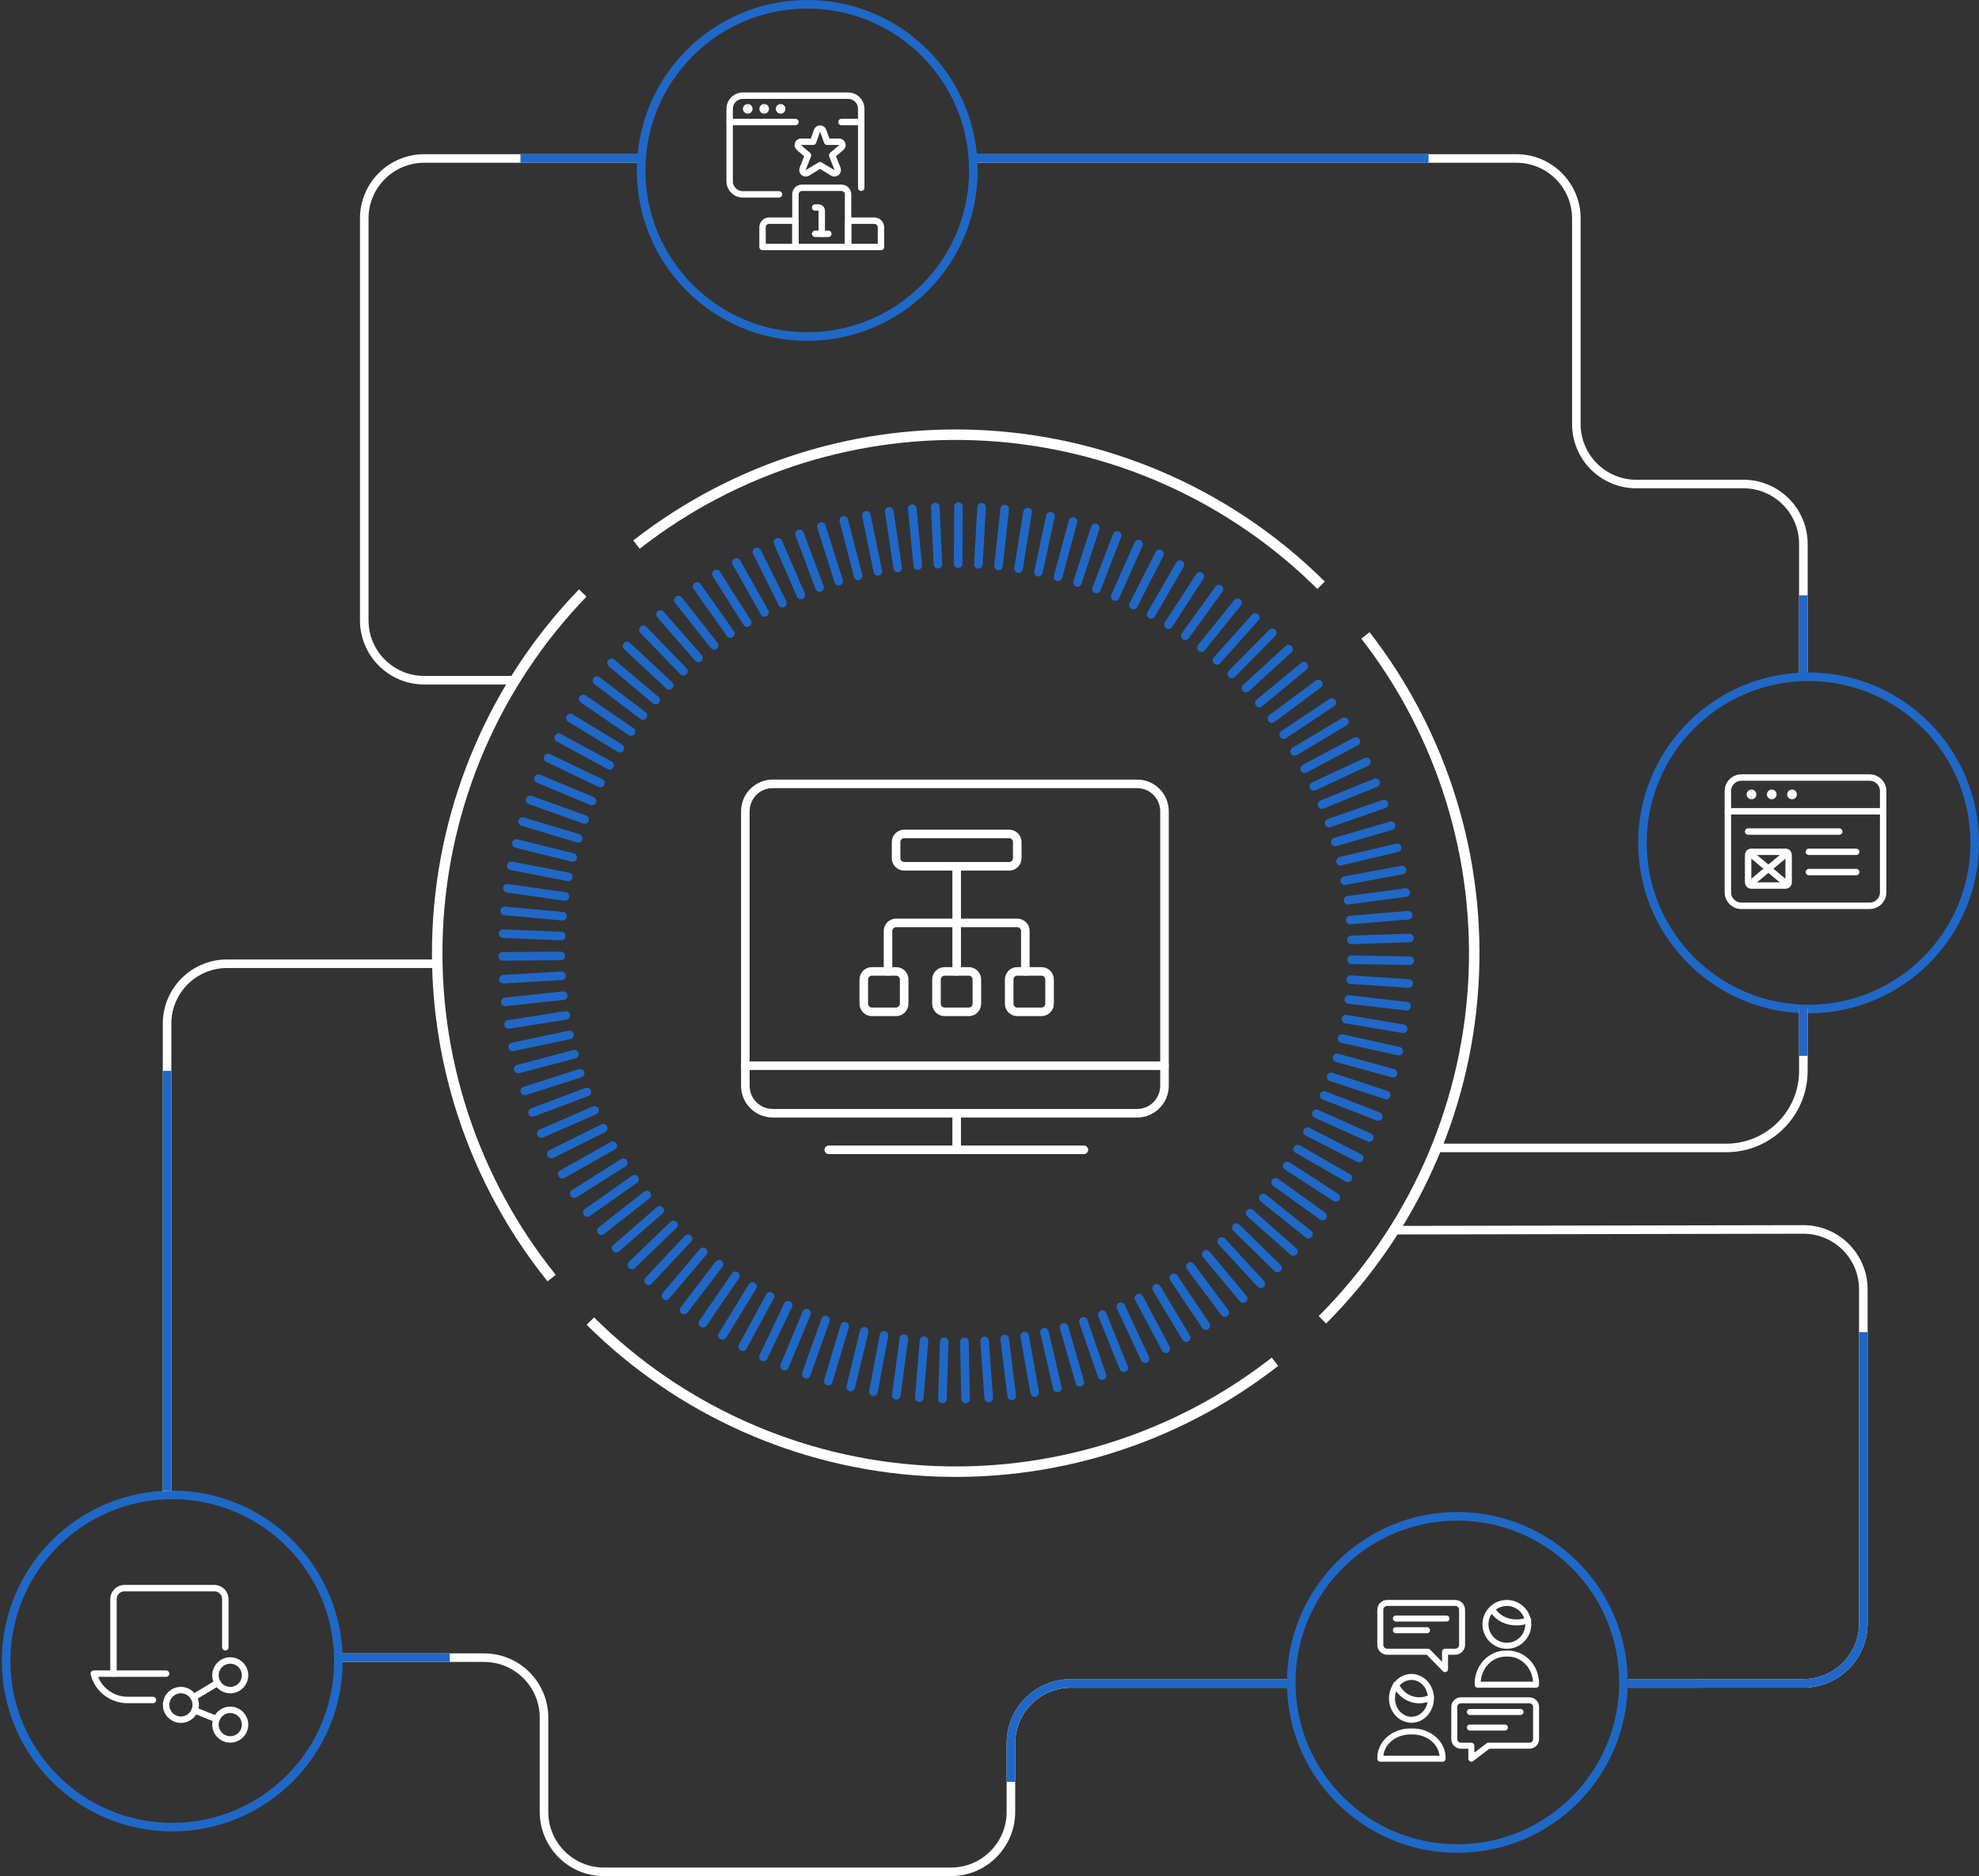 <svg width="462" height="438" viewBox="0 0 462 438" fill="none" xmlns="http://www.w3.org/2000/svg">
<rect x="0" y="0" width="462" height="438" fill="#333333" stroke="none"/>
<path d="M309.575 308.993C330.629 287.939 343.277 259.926 345.146 230.21C347.016 200.495 337.978 171.118 319.729 147.591L317.797 149.09C335.681 172.146 344.538 200.935 342.706 230.057C340.874 259.178 328.478 286.631 307.846 307.263L309.575 308.993Z" fill="white"/>
<path d="M147.836 126.181C171.299 107.85 200.644 98.71 230.366 100.475C260.088 102.241 288.145 114.792 309.272 135.772L307.549 137.507C286.844 116.946 259.349 104.647 230.221 102.917C201.093 101.186 172.335 110.143 149.342 128.108L147.836 126.181Z" fill="white"/>
<path d="M298.393 318.885C274.931 337.216 245.586 346.356 215.863 344.59C186.141 342.824 158.085 330.274 136.957 309.294L138.681 307.559C159.385 328.119 186.881 340.419 216.008 342.149C245.136 343.88 273.894 334.922 296.888 316.958L298.393 318.885Z" fill="white"/>
<path d="M135.159 137.595C114.476 159.013 102.319 187.242 100.968 216.986C99.618 246.73 109.166 275.945 127.823 299.149L129.729 297.617C111.445 274.877 102.088 246.246 103.411 217.097C104.735 187.948 116.649 160.284 136.919 139.294L135.159 137.595Z" fill="white"/>
<path d="M218.343 118.366L218.968 131.714M212.957 118.748L214.26 132.042M207.591 119.384L209.574 132.605M202.258 120.307L204.93 133.4M196.98 121.483L200.33 134.428M191.765 122.925L195.794 135.689M186.648 124.642L191.334 137.173M181.617 126.614L186.96 138.891M176.704 128.841L182.672 140.831M171.91 131.311L178.492 142.983M167.244 134.014L174.43 145.347M162.741 136.94L170.498 147.902M158.378 140.099L166.706 150.659M154.198 143.471L163.054 153.595M150.19 147.043L159.552 156.712M146.376 150.807L156.223 159.999M142.756 154.762L153.067 163.444M139.341 158.885L150.093 167.049M136.152 163.179L147.303 170.791M133.179 167.632L144.717 174.671M130.443 172.222L142.326 178.668M127.943 176.951L140.16 182.792M125.702 181.796L138.199 187.012M123.72 186.747L136.475 191.326M121.996 191.803L134.978 195.726M120.541 196.924L133.707 200.189M119.356 202.129L132.672 204.716M118.451 207.377L131.886 209.296M117.816 212.657L131.326 213.897M117.449 217.968L131.003 218.53M117.353 223.28L130.927 223.174M117.524 228.602L131.077 227.817M117.978 233.903L131.477 232.45M118.699 239.171L132.101 237.051M119.701 244.409L132.974 241.61M120.972 249.582L134.083 246.115M122.513 254.692L135.43 250.557M124.323 259.707L137.003 254.936M126.392 264.626L138.803 259.219M128.708 269.439L140.817 263.407M131.272 274.125L143.058 267.488M134.073 278.673L145.503 271.464M137.111 283.083L148.143 275.302M140.375 287.324L150.987 279.002M143.844 291.405L154.025 282.563M147.529 295.307L157.225 285.967M151.397 299.017L160.608 289.2M155.458 302.526L164.152 292.264M159.693 305.834L167.848 295.158M164.099 308.93L171.683 297.851M168.667 311.782L175.669 300.343M173.375 314.411L179.774 302.633M178.212 316.796L183.986 304.71M183.157 318.927L188.307 306.566M188.221 320.814L192.713 308.209M193.37 322.447L197.195 309.63M198.606 323.815L201.752 310.817M203.896 324.917L206.363 311.771M209.24 325.744L211.017 312.502M214.616 326.306L215.715 312.99M220.013 326.603L220.422 313.245M225.421 326.624L225.141 313.266M230.819 326.38L229.86 313.054M236.195 325.871L234.547 312.609M241.55 325.087L239.212 311.93M246.85 324.037L243.834 311.018M252.097 322.722L248.402 309.873M257.268 321.143L252.905 308.495M262.342 319.309L257.322 306.894M267.32 317.21L261.664 305.071M272.179 314.877L265.898 303.035M276.908 312.29L270.013 300.777M281.498 309.481L274.021 298.328M285.936 306.438L277.888 295.678M290.214 303.173L281.616 292.836M294.318 299.706L285.204 289.815M298.229 296.038L288.619 286.613M301.946 292.169L291.851 283.232M305.458 288.13L294.921 279.701M308.755 283.91L297.798 276.022M311.836 279.532L300.481 272.206M314.68 275.005L302.958 268.262M317.287 270.351L305.232 264.202M319.657 265.559L307.3 260.025M321.769 260.661L309.131 255.752M323.622 255.657L310.748 251.406M325.206 250.568L312.137 246.964M326.531 245.405L313.29 242.469M327.587 240.179L314.206 237.92M328.362 234.91L314.885 233.33M328.858 229.609L315.316 228.708M329.095 224.297L315.52 224.064M329.052 218.986L315.488 219.42M328.739 213.675L315.208 214.788M328.147 208.384L314.702 210.176M327.285 203.126L313.947 205.596M326.153 197.921L312.956 201.059M324.753 192.779L311.739 196.574M323.083 187.711L310.284 192.164M321.155 182.739L308.604 187.838M318.968 177.873L306.697 183.598M316.522 173.113L304.574 179.453M313.84 168.49L302.237 175.424M310.92 164.017L299.683 171.512M307.763 159.691L296.936 167.748M304.391 155.536L293.995 164.123M300.815 151.549L290.871 160.645M297.022 147.743L287.563 157.327M293.057 144.139L284.094 154.178M288.899 140.735L280.474 151.199M284.579 137.534L276.704 148.422M280.097 134.565L272.793 145.824M275.464 131.809L268.752 143.428M270.692 129.307L264.594 141.245M265.801 127.038L260.339 139.262M260.791 125.013L255.975 137.502M255.684 123.254L251.525 135.965M250.491 121.748L247.001 134.661M245.223 120.519L242.422 133.58M239.901 119.543L237.779 132.742M234.546 118.843L233.103 132.127M229.149 118.419L228.406 131.756M223.752 118.26L223.687 131.618" stroke="#2068C7" stroke-width="2" stroke-miterlimit="10" stroke-linecap="round"/>
<path d="M396.235 393.013L380.123 393.013M101 225H53C45.268 225 39 231.268 39 239L39 349M79.5 387H113C120.732 387 127 393.268 127 401V423C127 430.732 133.268 437 141 437L222 437C229.732 437 236 430.732 236 423V407.013C236 399.281 242.268 393.013 250 393.013H301.859M421 158.021V127C421 119.268 414.732 113 407 113H382C374.268 113 368 106.732 368 99V51C368 43.268 361.732 37 354 37H227.5M149 37H134.5H99.035C91.303 37 85.035 43.268 85.035 51V79.966V144.807C85.035 152.539 91.303 158.807 99.035 158.807L119.95 158.807" stroke="white" stroke-width="2"/>
<path d="M193.475 268.443H253.037" stroke="white" stroke-width="2" stroke-linecap="round" stroke-linejoin="round"/>
<path d="M223.337 259.899V268.443" stroke="white" stroke-width="2" stroke-linecap="round" stroke-linejoin="round"/>
<path d="M174 248.801H271.852" stroke="white" stroke-width="2" stroke-linecap="round" stroke-linejoin="round"/>
<path d="M265.471 183H180.382C176.857 183 174 185.869 174 189.408V253.49C174 257.03 176.857 259.899 180.382 259.899H265.471C268.995 259.899 271.852 257.03 271.852 253.49V189.408C271.852 185.869 268.995 183 265.471 183Z" stroke="white" stroke-width="2" stroke-linecap="round" stroke-linejoin="round"/>
<path d="M223.337 202.247V226.786" stroke="white" stroke-width="2" stroke-linecap="round" stroke-linejoin="round"/>
<path d="M235.595 194.697H211.08C210.038 194.697 209.194 195.542 209.194 196.585V200.361C209.194 201.403 210.038 202.249 211.08 202.249H235.595C236.637 202.249 237.481 201.403 237.481 200.361V196.585C237.481 195.542 236.637 194.697 235.595 194.697Z" stroke="white" stroke-width="2" stroke-linecap="round" stroke-linejoin="round"/>
<path d="M226.165 226.787H220.508C219.466 226.787 218.622 227.632 218.622 228.674V234.337C218.622 235.38 219.466 236.225 220.508 236.225H226.165C227.207 236.225 228.051 235.38 228.051 234.337V228.674C228.051 227.632 227.207 226.787 226.165 226.787Z" stroke="white" stroke-width="2" stroke-linecap="round" stroke-linejoin="round"/>
<path d="M209.194 226.787H203.536C202.495 226.787 201.651 227.632 201.651 228.674V234.337C201.651 235.38 202.495 236.225 203.536 236.225H209.194C210.235 236.225 211.08 235.38 211.08 234.337V228.674C211.08 227.632 210.235 226.787 209.194 226.787Z" stroke="white" stroke-width="2" stroke-linecap="round" stroke-linejoin="round"/>
<path d="M243.139 226.787H237.481C236.44 226.787 235.595 227.632 235.595 228.674V234.337C235.595 235.38 236.44 236.225 237.481 236.225H243.139C244.18 236.225 245.024 235.38 245.024 234.337V228.674C245.024 227.632 244.18 226.787 243.139 226.787Z" stroke="white" stroke-width="2" stroke-linecap="round" stroke-linejoin="round"/>
<path d="M239.366 226.788V217.35C239.366 216.85 239.168 216.37 238.814 216.016C238.46 215.662 237.981 215.463 237.481 215.463H209.193C208.693 215.463 208.213 215.662 207.86 216.016C207.506 216.37 207.307 216.85 207.307 217.35V226.788" stroke="white" stroke-width="2" stroke-linecap="round" stroke-linejoin="round"/>
<path d="M436.474 181.526H406.526C405.689 181.526 404.888 181.858 404.296 182.449C403.705 183.04 403.373 183.842 403.373 184.678V208.322C403.373 209.158 403.705 209.96 404.296 210.551C404.888 211.142 405.689 211.474 406.526 211.474H436.474C437.31 211.474 438.112 211.142 438.703 210.551C439.295 209.96 439.627 209.158 439.627 208.322V184.678C439.627 183.842 439.295 183.04 438.703 182.449C438.112 181.858 437.31 181.526 436.474 181.526Z" stroke="white" stroke-width="1.5" stroke-linecap="round" stroke-linejoin="round"/>
<path d="M403.373 189.407H439.627" stroke="white" stroke-width="1.5" stroke-linecap="round" stroke-linejoin="round"/>
<path d="M416.771 198.864H408.89C408.786 198.864 408.684 198.885 408.588 198.924C408.493 198.964 408.406 199.022 408.333 199.095C408.259 199.168 408.201 199.255 408.162 199.351C408.122 199.447 408.102 199.549 408.102 199.653V205.958C408.102 206.167 408.185 206.367 408.333 206.515C408.48 206.663 408.681 206.746 408.89 206.746H416.771C416.98 206.746 417.181 206.663 417.328 206.515C417.476 206.367 417.559 206.167 417.559 205.958V199.653C417.559 199.549 417.539 199.447 417.499 199.351C417.46 199.255 417.402 199.168 417.328 199.095C417.255 199.022 417.168 198.964 417.073 198.924C416.977 198.885 416.875 198.864 416.771 198.864Z" stroke="white" stroke-width="1.5" stroke-linecap="round" stroke-linejoin="round"/>
<path d="M408.102 194.136H429.381" stroke="white" stroke-width="1.5" stroke-linecap="round" stroke-linejoin="round"/>
<path d="M422.288 198.864H433.322" stroke="white" stroke-width="1.5" stroke-linecap="round" stroke-linejoin="round"/>
<path d="M422.288 203.593H433.322" stroke="white" stroke-width="1.5" stroke-linecap="round" stroke-linejoin="round"/>
<path d="M408.354 199.074L417.307 206.536" stroke="white" stroke-width="1.5" stroke-linecap="round" stroke-linejoin="round"/>
<path d="M408.354 206.536L417.307 199.074" stroke="white" stroke-width="1.5" stroke-linecap="round" stroke-linejoin="round"/>
<path d="M408.89 185.86C408.785 185.86 408.685 185.819 408.611 185.745C408.537 185.671 408.496 185.571 408.496 185.466C408.496 185.362 408.537 185.261 408.611 185.188C408.685 185.114 408.785 185.072 408.89 185.072" stroke="white" stroke-width="1.5"/>
<path d="M408.89 185.86C408.994 185.86 409.095 185.819 409.169 185.745C409.242 185.671 409.284 185.571 409.284 185.466C409.284 185.362 409.242 185.261 409.169 185.188C409.095 185.114 408.994 185.072 408.89 185.072" stroke="white" stroke-width="1.5"/>
<path d="M413.619 185.86C413.514 185.86 413.414 185.819 413.34 185.745C413.266 185.671 413.225 185.571 413.225 185.466C413.225 185.362 413.266 185.261 413.34 185.188C413.414 185.114 413.514 185.072 413.619 185.072" stroke="white" stroke-width="1.5"/>
<path d="M413.619 185.86C413.723 185.86 413.823 185.819 413.897 185.745C413.971 185.671 414.013 185.571 414.013 185.466C414.013 185.362 413.971 185.261 413.897 185.188C413.823 185.114 413.723 185.072 413.619 185.072" stroke="white" stroke-width="1.5"/>
<path d="M418.347 185.86C418.243 185.86 418.143 185.819 418.069 185.745C417.995 185.671 417.953 185.571 417.953 185.466C417.953 185.362 417.995 185.261 418.069 185.188C418.143 185.114 418.243 185.072 418.347 185.072" stroke="white" stroke-width="1.5"/>
<path d="M418.347 185.86C418.452 185.86 418.552 185.819 418.626 185.745C418.7 185.671 418.741 185.571 418.741 185.466C418.741 185.362 418.7 185.261 418.626 185.188C418.552 185.114 418.452 185.072 418.347 185.072" stroke="white" stroke-width="1.5"/>
<circle cx="340.217" cy="392.783" r="38.783" transform="rotate(90 340.217 392.783)" stroke="#2068C7" stroke-width="2"/>
<circle cx="188.453" cy="39.783" r="38.783" transform="rotate(90 188.453 39.783)" stroke="#2068C7" stroke-width="2"/>
<circle cx="422.217" cy="196.783" r="38.783" transform="rotate(90 422.217 196.783)" stroke="#2068C7" stroke-width="2"/>
<circle cx="40.217" cy="387.783" r="38.783" transform="rotate(90 40.217 387.783)" stroke="#2068C7" stroke-width="2"/>
<path d="M395.929 393H421C428.732 393 435 386.732 435 379V366.5V340V301.026C435 293.284 428.716 287.012 420.974 287.026L325.497 287.204" stroke="white" stroke-width="2"/>
<path d="M421 235.5V250C421 259.941 412.941 268 403 268H335" stroke="white" stroke-width="2"/>
<path d="M228 37H333.5M149.5 37H121.5" stroke="#2068C7" stroke-width="2"/>
<path d="M421 157.5V139" stroke="#2068C7" stroke-width="2"/>
<path d="M421 235V246.5" stroke="#2068C7" stroke-width="2"/>
<path d="M380 393H421C428.732 393 435 386.732 435 379V311" stroke="#2068C7" stroke-width="2"/>
<path d="M39 348L39 250" stroke="#2068C7" stroke-width="2"/>
<path d="M79.5 387H105" stroke="#2068C7" stroke-width="2"/>
<path d="M300.5 393H250C242.268 393 236 399.268 236 407V416" stroke="#2068C7" stroke-width="2"/>
<path d="M38.778 398.028C38.778 398.945 39.142 399.824 39.79 400.472C40.438 401.12 41.317 401.484 42.234 401.484C43.15 401.484 44.029 401.12 44.677 400.472C45.325 399.824 45.689 398.945 45.689 398.028C45.689 397.112 45.325 396.233 44.677 395.585C44.029 394.937 43.15 394.573 42.234 394.573C41.317 394.573 40.438 394.937 39.79 395.585C39.142 396.233 38.778 397.112 38.778 398.028Z" stroke="white" stroke-width="1.5" stroke-linecap="round" stroke-linejoin="round"/>
<path d="M50.297 402.636C50.297 403.552 50.661 404.431 51.309 405.079C51.957 405.728 52.836 406.092 53.752 406.092C54.669 406.092 55.548 405.728 56.196 405.079C56.844 404.431 57.208 403.552 57.208 402.636C57.208 401.719 56.844 400.841 56.196 400.192C55.548 399.544 54.669 399.18 53.752 399.18C52.836 399.18 51.957 399.544 51.309 400.192C50.661 400.841 50.297 401.719 50.297 402.636Z" stroke="white" stroke-width="1.5" stroke-linecap="round" stroke-linejoin="round"/>
<path d="M50.297 391.117C50.297 392.034 50.661 392.913 51.309 393.561C51.957 394.209 52.836 394.573 53.752 394.573C54.669 394.573 55.548 394.209 56.196 393.561C56.844 392.913 57.208 392.034 57.208 391.117C57.208 390.201 56.844 389.322 56.196 388.674C55.548 388.026 54.669 387.662 53.752 387.662C52.836 387.662 51.957 388.026 51.309 388.674C50.661 389.322 50.297 390.201 50.297 391.117Z" stroke="white" stroke-width="1.5" stroke-linecap="round" stroke-linejoin="round"/>
<path d="M45.19 396.255L50.796 392.891" stroke="white" stroke-width="1.5" stroke-linecap="round" stroke-linejoin="round"/>
<path d="M45.44 399.311L50.545 401.354" stroke="white" stroke-width="1.5" stroke-linecap="round" stroke-linejoin="round"/>
<path d="M52.6 384.59V373.328C52.6 372.991 52.534 372.659 52.406 372.348C52.277 372.037 52.088 371.755 51.85 371.517C51.613 371.28 51.331 371.091 51.02 370.962C50.709 370.834 50.376 370.767 50.04 370.767H29.051C28.372 370.767 27.721 371.037 27.241 371.517C26.761 371.997 26.491 372.649 26.491 373.328V390.733" stroke="white" stroke-width="1.5" stroke-linecap="round" stroke-linejoin="round"/>
<path d="M35.706 396.877H29.752C27.943 396.877 26.186 396.272 24.761 395.159C23.335 394.046 22.322 392.488 21.884 390.733H38.778" stroke="white" stroke-width="1.5" stroke-linecap="round" stroke-linejoin="round"/>
<path d="M343.142 399.683H354.961" stroke="white" stroke-width="1.4" stroke-linecap="round" stroke-linejoin="round"/>
<path d="M343.142 403.319H351.324" stroke="white" stroke-width="1.4" stroke-linecap="round" stroke-linejoin="round"/>
<path d="M344.965 393.319C344.93 392.355 345.082 391.393 345.412 390.494C345.742 389.595 346.243 388.779 346.883 388.097C347.523 387.414 348.288 386.88 349.13 386.528C349.973 386.176 350.874 386.014 351.779 386.051C352.683 386.014 353.584 386.176 354.427 386.528C355.269 386.88 356.035 387.414 356.674 388.097C357.314 388.779 357.815 389.595 358.145 390.494C358.475 391.393 358.627 392.355 358.592 393.319H344.965Z" stroke="white" stroke-width="1.4" stroke-linecap="round" stroke-linejoin="round"/>
<path d="M346.779 379.228C346.779 380.554 347.306 381.826 348.243 382.764C349.181 383.701 350.453 384.228 351.779 384.228C353.105 384.228 354.377 383.701 355.314 382.764C356.252 381.826 356.779 380.554 356.779 379.228C356.779 377.902 356.252 376.63 355.314 375.692C354.377 374.755 353.105 374.228 351.779 374.228C350.453 374.228 349.181 374.755 348.243 375.692C347.306 376.63 346.779 377.902 346.779 379.228Z" stroke="white" stroke-width="1.4" stroke-linecap="round" stroke-linejoin="round"/>
<path d="M356.779 378.235C355.928 378.596 354.978 378.781 354.016 378.773C352.885 378.774 351.777 378.518 350.818 378.036C349.86 377.553 349.09 376.864 348.597 376.046" stroke="white" stroke-width="1.4" stroke-linecap="round" stroke-linejoin="round"/>
<path d="M322.238 410.592C322.201 409.748 322.363 408.906 322.715 408.12C323.067 407.334 323.601 406.619 324.284 406.022C324.966 405.425 325.782 404.958 326.681 404.65C327.58 404.342 328.541 404.2 329.506 404.233C330.47 404.2 331.432 404.342 332.331 404.65C333.229 404.958 334.046 405.425 334.728 406.022C335.411 406.619 335.945 407.334 336.296 408.12C336.648 408.906 336.811 409.748 336.773 410.592H322.238Z" stroke="white" stroke-width="1.4" stroke-linecap="round" stroke-linejoin="round"/>
<path d="M324.96 396.501C324.96 397.827 325.439 399.099 326.292 400.036C327.144 400.974 328.3 401.501 329.506 401.501C330.711 401.501 331.868 400.974 332.72 400.036C333.572 399.099 334.051 397.827 334.051 396.501C334.051 395.175 333.572 393.903 332.72 392.965C331.868 392.028 330.711 391.501 329.506 391.501C328.3 391.501 327.144 392.028 326.292 392.965C325.439 393.903 324.96 395.175 324.96 396.501Z" stroke="white" stroke-width="1.4" stroke-linecap="round" stroke-linejoin="round"/>
<path d="M334.051 396.274C333.208 396.732 332.271 396.966 331.323 396.955C330.182 396.955 329.064 396.614 328.099 395.97C327.134 395.327 326.361 394.407 325.87 393.319" stroke="white" stroke-width="1.4" stroke-linecap="round" stroke-linejoin="round"/>
<path d="M341.097 396.955C340.675 396.955 340.27 397.115 339.972 397.399C339.673 397.683 339.506 398.069 339.506 398.47V406.046C339.506 406.448 339.673 406.833 339.972 407.118C340.27 407.402 340.675 407.561 341.097 407.561H343.483V410.592L347.46 407.561H357.006C357.428 407.561 357.832 407.402 358.131 407.118C358.429 406.833 358.597 406.448 358.597 406.046V398.47C358.597 398.069 358.429 397.683 358.131 397.399C357.832 397.115 357.428 396.955 357.006 396.955H341.097Z" stroke="white" stroke-width="1.4" stroke-linecap="round" stroke-linejoin="round"/>
<path d="M337.688 377.864H325.87" stroke="white" stroke-width="1.4" stroke-linecap="round" stroke-linejoin="round"/>
<path d="M333.142 380.592H325.87" stroke="white" stroke-width="1.4" stroke-linecap="round" stroke-linejoin="round"/>
<path d="M339.733 374.228C340.155 374.228 340.56 374.399 340.858 374.705C341.156 375.01 341.324 375.423 341.324 375.855V383.989C341.324 384.42 341.156 384.834 340.858 385.139C340.56 385.444 340.155 385.616 339.733 385.616H337.347V389.683L333.37 385.616H323.824C323.402 385.616 322.997 385.444 322.699 385.139C322.401 384.834 322.233 384.42 322.233 383.989V375.855C322.233 375.423 322.401 375.01 322.699 374.705C322.997 374.399 323.402 374.228 323.824 374.228H339.733Z" stroke="white" stroke-width="1.4" stroke-linecap="round" stroke-linejoin="round"/>
<g clip-path="url(#clip0_8860_42)">
<path d="M170.338 28.481H185.696" stroke="white" stroke-width="1.5" stroke-linecap="round" stroke-linejoin="round"/>
<path d="M196.447 28.481H201.055" stroke="white" stroke-width="1.5" stroke-linecap="round" stroke-linejoin="round"/>
<path d="M181.857 45.375H173.41C173.006 45.375 172.607 45.296 172.234 45.142C171.861 44.987 171.523 44.761 171.238 44.476C170.952 44.191 170.726 43.852 170.572 43.479C170.417 43.106 170.338 42.707 170.338 42.304V25.41C170.338 24.595 170.662 23.814 171.238 23.238C171.814 22.662 172.595 22.338 173.41 22.338H197.983C198.798 22.338 199.579 22.662 200.155 23.238C200.731 23.814 201.055 24.595 201.055 25.41V43.84" stroke="white" stroke-width="1.5" stroke-linecap="round" stroke-linejoin="round"/>
<path d="M190.304 48.447H191.072C191.275 48.447 191.471 48.528 191.615 48.672C191.759 48.816 191.84 49.011 191.84 49.215V54.59" stroke="white" stroke-width="1.5" stroke-linecap="round" stroke-linejoin="round"/>
<path d="M190.304 54.59H193.375" stroke="white" stroke-width="1.5" stroke-linecap="round" stroke-linejoin="round"/>
<path d="M187.232 43.84H196.447C196.854 43.84 197.245 44.001 197.533 44.289C197.821 44.578 197.983 44.968 197.983 45.375V57.662H185.696V45.375C185.696 44.968 185.858 44.578 186.146 44.289C186.434 44.001 186.825 43.84 187.232 43.84Z" stroke="white" stroke-width="1.5" stroke-linecap="round" stroke-linejoin="round"/>
<path d="M197.983 51.519H204.126C204.534 51.519 204.924 51.681 205.212 51.969C205.5 52.257 205.662 52.647 205.662 53.055V57.662H197.983V51.519Z" stroke="white" stroke-width="1.5" stroke-linecap="round" stroke-linejoin="round"/>
<path d="M179.553 51.519H185.696V57.662H178.017V53.055C178.017 52.647 178.179 52.257 178.467 51.969C178.755 51.681 179.146 51.519 179.553 51.519Z" stroke="white" stroke-width="1.5" stroke-linecap="round" stroke-linejoin="round"/>
<path d="M196.404 34.44C196.523 34.338 196.609 34.202 196.648 34.05C196.688 33.898 196.68 33.738 196.625 33.591C196.571 33.443 196.473 33.316 196.344 33.227C196.215 33.137 196.062 33.089 195.905 33.089H193.087L192.179 30.526C192.126 30.376 192.028 30.247 191.898 30.156C191.769 30.064 191.614 30.015 191.456 30.015C191.297 30.015 191.142 30.064 191.013 30.156C190.883 30.247 190.785 30.376 190.732 30.526L189.823 33.089H187.006C186.849 33.089 186.696 33.137 186.567 33.227C186.438 33.316 186.34 33.443 186.286 33.591C186.231 33.738 186.224 33.898 186.263 34.05C186.303 34.202 186.388 34.338 186.507 34.44L188.628 36.256L187.386 39.422C187.327 39.572 187.317 39.736 187.356 39.892C187.396 40.048 187.483 40.187 187.606 40.291C187.729 40.394 187.881 40.456 188.042 40.469C188.202 40.481 188.362 40.443 188.499 40.359L191.454 38.569L194.409 40.359C194.546 40.442 194.706 40.48 194.866 40.467C195.026 40.455 195.178 40.392 195.3 40.289C195.423 40.186 195.51 40.047 195.55 39.891C195.589 39.736 195.579 39.572 195.521 39.422L194.282 36.256L196.404 34.44Z" stroke="white" stroke-width="1.5" stroke-linecap="round" stroke-linejoin="round"/>
<path d="M174.561 25.794C174.46 25.794 174.362 25.753 174.29 25.681C174.218 25.609 174.177 25.511 174.177 25.41C174.177 25.308 174.218 25.21 174.29 25.138C174.362 25.066 174.46 25.026 174.561 25.026" stroke="white" stroke-width="1.5"/>
<path d="M174.562 25.794C174.663 25.794 174.761 25.753 174.833 25.681C174.905 25.609 174.945 25.511 174.945 25.41C174.945 25.308 174.905 25.21 174.833 25.138C174.761 25.066 174.663 25.026 174.562 25.026" stroke="white" stroke-width="1.5"/>
<path d="M178.401 25.794C178.299 25.794 178.202 25.753 178.13 25.681C178.058 25.609 178.017 25.511 178.017 25.41C178.017 25.308 178.058 25.21 178.13 25.138C178.202 25.066 178.299 25.026 178.401 25.026" stroke="white" stroke-width="1.5"/>
<path d="M178.401 25.794C178.503 25.794 178.601 25.753 178.673 25.681C178.745 25.609 178.785 25.511 178.785 25.41C178.785 25.308 178.745 25.21 178.673 25.138C178.601 25.066 178.503 25.026 178.401 25.026" stroke="white" stroke-width="1.5"/>
<path d="M182.241 25.794C182.139 25.794 182.041 25.753 181.969 25.681C181.897 25.609 181.857 25.511 181.857 25.41C181.857 25.308 181.897 25.21 181.969 25.138C182.041 25.066 182.139 25.026 182.241 25.026" stroke="white" stroke-width="1.5"/>
<path d="M182.241 25.794C182.343 25.794 182.44 25.753 182.512 25.681C182.584 25.609 182.625 25.511 182.625 25.41C182.625 25.308 182.584 25.21 182.512 25.138C182.44 25.066 182.343 25.026 182.241 25.026" stroke="white" stroke-width="1.5"/>
</g>
<defs>
<clipPath id="clip0_8860_42">
<rect width="38" height="38" fill="white" transform="translate(169 21)"/>
</clipPath>
</defs>
</svg>
